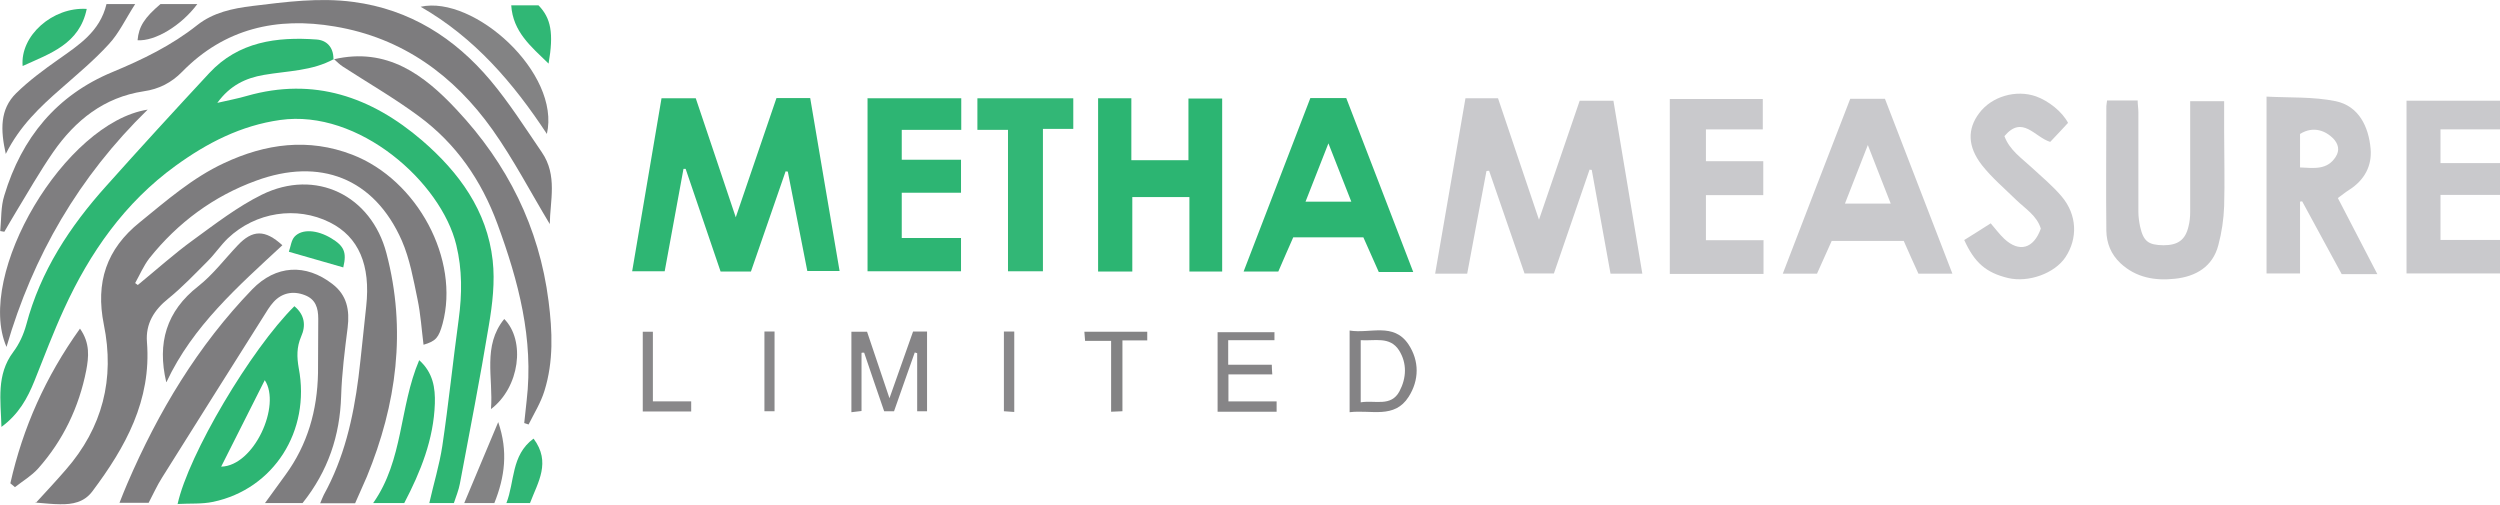 <?xml version="1.0" encoding="UTF-8"?>
<svg xmlns="http://www.w3.org/2000/svg" id="Layer_2" data-name="Layer 2" viewBox="0 0 103.77 20.95">
  <defs>
    <style>
      .cls-1 {
        fill: #818082;
      }

      .cls-1, .cls-2, .cls-3, .cls-4, .cls-5, .cls-6, .cls-7, .cls-8, .cls-9, .cls-10, .cls-11, .cls-12, .cls-13, .cls-14, .cls-15, .cls-16, .cls-17 {
        stroke-width: 0px;
      }

      .cls-2 {
        fill: #32b776;
      }

      .cls-3 {
        fill: #89888a;
      }

      .cls-4 {
        fill: #868587;
      }

      .cls-5 {
        fill: #2db573;
      }

      .cls-6 {
        fill: #838384;
      }

      .cls-7 {
        fill: #2cb572;
      }

      .cls-8 {
        fill: #c9c9cc;
      }

      .cls-9 {
        fill: #c8c8cb;
      }

      .cls-10 {
        fill: #30b775;
      }

      .cls-11 {
        fill: #30b675;
      }

      .cls-12 {
        fill: #2eb674;
      }

      .cls-13 {
        fill: #2eb673;
      }

      .cls-14 {
        fill: #848385;
      }

      .cls-15 {
        fill: #7d7c7e;
      }

      .cls-16 {
        fill: #7f7e80;
      }

      .cls-17 {
        fill: #7e7d7f;
      }
    </style>
  </defs>
  <g id="Layer_1-2" data-name="Layer 1">
    <g>
      <path class="cls-15" d="m1.48,20.88c.46-.5.86-.93,1.25-1.38,1.53-1.75,2.04-3.78,1.58-6.03-.35-1.74.1-3.13,1.5-4.25,1.11-.9,2.18-1.84,3.49-2.45,1.73-.81,3.5-1.05,5.32-.35,2.72,1.05,4.47,4.36,3.75,7.02-.16.58-.28.72-.79.87-.08-.63-.12-1.27-.25-1.89-.17-.82-.32-1.67-.65-2.43-1.15-2.61-3.41-3.46-6.05-2.49-1.76.64-3.25,1.74-4.43,3.22-.24.31-.4.69-.59,1.03l.11.08c.77-.63,1.5-1.29,2.3-1.87.92-.67,1.84-1.38,2.85-1.88,2.24-1.1,4.54.03,5.17,2.43.84,3.19.42,6.27-.81,9.27-.15.36-.32.71-.49,1.11h-1.45c.06-.14.1-.25.15-.35.84-1.52,1.22-3.17,1.44-4.88.12-.98.21-1.96.32-2.94.19-1.72-.31-2.89-1.51-3.49-1.38-.69-3.08-.43-4.23.66-.3.29-.54.65-.84.95-.53.53-1.05,1.08-1.63,1.55-.6.48-.95,1.05-.89,1.81.19,2.42-.89,4.36-2.27,6.2-.34.45-.82.54-1.34.53-.31,0-.62-.04-1.03-.07Z"></path>
      <path class="cls-13" d="m13.86,2.45c-.9.5-1.93.49-2.91.66-.75.13-1.4.43-1.93,1.16.47-.11.86-.18,1.23-.29,2.78-.79,5.16.04,7.27,1.85,1.53,1.32,2.7,2.91,2.93,4.98.1.89-.01,1.82-.16,2.7-.36,2.19-.79,4.37-1.2,6.56-.05.27-.16.54-.25.81h-1.02c.18-.8.42-1.58.54-2.37.26-1.75.44-3.51.68-5.26.14-1.04.15-2.05-.1-3.08-.63-2.61-4.05-5.65-7.31-5.19-1.63.23-3.03.95-4.34,1.9-2.11,1.53-3.56,3.6-4.63,5.94-.45.98-.83,1.99-1.23,2.99-.29.72-.65,1.38-1.37,1.91-.03-1.11-.22-2.16.49-3.11.25-.33.43-.73.54-1.13.59-2.23,1.81-4.08,3.32-5.76,1.41-1.58,2.84-3.14,4.28-4.69,1.21-1.3,2.8-1.51,4.45-1.39.42.03.7.32.7.8h0Z"></path>
      <path class="cls-13" d="m27.46,4.08h1.42c.54,1.61,1.09,3.23,1.66,4.94.59-1.72,1.14-3.33,1.69-4.95h1.4c.4,2.38.81,4.77,1.22,7.18h-1.34c-.27-1.38-.54-2.75-.81-4.13-.03,0-.06,0-.09-.01-.48,1.39-.96,2.77-1.44,4.16h-1.26c-.48-1.41-.96-2.83-1.45-4.26-.03,0-.06,0-.09,0-.26,1.42-.52,2.83-.78,4.25h-1.35c.41-2.4.81-4.77,1.22-7.19Z"></path>
      <path class="cls-8" d="m60.83,4.08h1.35c.55,1.63,1.1,3.27,1.7,5.04.59-1.73,1.14-3.33,1.69-4.94h1.4c.4,2.4.8,4.77,1.2,7.18h-1.32c-.26-1.43-.52-2.87-.78-4.31-.03,0-.06,0-.09-.01-.49,1.43-.98,2.86-1.48,4.31h-1.22c-.48-1.4-.98-2.83-1.47-4.26-.04,0-.07,0-.11.01-.27,1.41-.53,2.83-.8,4.26h-1.33c.42-2.44.84-4.85,1.26-7.29Z"></path>
      <path class="cls-15" d="m22.82,9.3c-.79-1.31-1.5-2.68-2.38-3.92-1.61-2.26-3.74-3.81-6.54-4.28-2.41-.41-4.58.08-6.34,1.88-.44.45-.96.72-1.6.81-1.64.25-2.83,1.2-3.75,2.52-.56.81-1.05,1.67-1.56,2.51-.16.26-.31.53-.47.8-.06-.01-.11-.02-.17-.03.05-.5.02-1.01.17-1.48C.9,5.72,2.35,3.95,4.67,2.99c1.25-.52,2.45-1.1,3.52-1.95.66-.52,1.46-.69,2.27-.79,1.4-.17,2.79-.36,4.21-.17,2.34.31,4.2,1.49,5.69,3.26.78.93,1.44,1.97,2.13,2.98.66.96.34,2.02.33,2.99Z"></path>
      <path class="cls-17" d="m12.56,20.88h-1.56c.31-.42.58-.8.85-1.17.92-1.26,1.32-2.68,1.35-4.22.01-.75,0-1.5.01-2.26,0-.45-.11-.81-.56-.98-.49-.19-.95-.09-1.29.28-.08.09-.16.19-.23.3-1.47,2.33-2.94,4.66-4.4,6.99-.21.33-.37.69-.56,1.05h-1.21c.12-.3.22-.56.33-.81,1.28-2.97,2.92-5.71,5.18-8.05.98-1.01,2.22-1.08,3.33-.22.6.46.72,1.08.63,1.81-.12.94-.24,1.89-.27,2.84-.05,1.64-.54,3.11-1.6,4.44Z"></path>
      <path class="cls-7" d="m45.58,4.08h1.38v2.57h2.37v-2.56h1.4v7.18h-1.36v-3.09h-2.37v3.09h-1.42v-7.18Z"></path>
      <path class="cls-7" d="m58.66,11.29h-1.43c-.21-.47-.42-.95-.64-1.44h-2.91c-.21.47-.41.94-.62,1.42h-1.44c.93-2.42,1.85-4.81,2.77-7.2h1.49c.91,2.37,1.84,4.76,2.78,7.22Zm-4.47-2.92h1.9c-.31-.8-.62-1.57-.95-2.42-.33.85-.63,1.6-.95,2.42Z"></path>
      <path class="cls-8" d="m81.03,11.36h-1.4c-.2-.43-.4-.89-.61-1.36h-2.99c-.19.43-.4.89-.61,1.36h-1.42c.93-2.43,1.86-4.83,2.8-7.26h1.44c.92,2.38,1.84,4.78,2.8,7.26Zm-4.46-2.91h1.91c-.31-.78-.6-1.54-.95-2.43-.34.88-.63,1.61-.95,2.43Z"></path>
      <path class="cls-8" d="m98.69,11.38h-1.49c-.54-1-1.09-2.01-1.64-3.02-.03,0-.06,0-.09.01v2.98h-1.39v-7.34c.96.05,1.94,0,2.87.19.96.2,1.37,1.06,1.45,1.98.06.71-.26,1.3-.89,1.7-.16.1-.3.22-.47.34.54,1.04,1.07,2.06,1.64,3.16Zm-3.22-4.43c.59.03,1.13.11,1.48-.44.18-.28.11-.54-.11-.77-.28-.28-.79-.54-1.37-.18v1.39Z"></path>
      <path class="cls-9" d="m87.48,4.17h1.25c0,.17.03.33.03.5,0,1.38,0,2.76,0,4.13,0,.2.03.4.07.6.14.62.34.77.97.78.6,0,.91-.22,1.04-.78.05-.19.07-.4.07-.6,0-1.52,0-3.04,0-4.6h1.41c0,.42,0,.84,0,1.26,0,1.03.03,2.07,0,3.1-.02.54-.1,1.09-.24,1.61-.23.9-.94,1.31-1.8,1.4-.82.09-1.62-.04-2.27-.65-.39-.37-.57-.83-.58-1.34-.02-1.72,0-3.45,0-5.17,0-.06.02-.12.03-.24Z"></path>
      <path class="cls-8" d="m73.2,9.96v1.41h-3.89v-7.26h3.86v1.26h-2.36v1.32h2.38v1.41h-2.38v1.87h2.38Z"></path>
      <path class="cls-5" d="m36,4.08h3.9v1.31h-2.47v1.24h2.46v1.37h-2.46v1.88h2.46v1.38h-3.88v-7.17Z"></path>
      <path class="cls-17" d="m13.86,2.46c2.2-.51,3.74.64,5.1,2.1,2.1,2.24,3.42,4.87,3.81,7.94.16,1.25.21,2.5-.17,3.72-.15.49-.43.94-.66,1.4-.06-.02-.12-.04-.18-.06.03-.31.07-.62.1-.93.3-2.56-.34-4.96-1.21-7.33-.67-1.82-1.72-3.34-3.27-4.48-1-.74-2.09-1.37-3.14-2.05-.14-.09-.26-.21-.38-.32,0,0,0,0,0,0Z"></path>
      <path class="cls-8" d="m103.77,8.09h-2.47v1.87h2.47v1.39h-3.88v-7.17h3.88v1.19h-2.47v1.4h2.47v1.33Z"></path>
      <path class="cls-8" d="m81.52,9.97c.36-.22.7-.44,1.11-.7.19.22.36.45.56.64.62.58,1.22.42,1.52-.42-.16-.54-.65-.83-1.03-1.2-.48-.47-1-.91-1.41-1.43-.61-.78-.61-1.51-.12-2.16.52-.7,1.53-.99,2.36-.7.53.19,1.09.64,1.33,1.1-.24.26-.49.53-.74.79-.65-.2-1.15-1.13-1.9-.24.21.58.71.91,1.14,1.31.42.39.87.76,1.24,1.2.64.76.67,1.74.15,2.52-.45.67-1.53,1.06-2.38.86-.91-.22-1.39-.63-1.82-1.58Z"></path>
      <path class="cls-5" d="m7.37,20.93c.45-2.06,3.05-6.44,4.85-8.22.42.35.49.79.28,1.26-.19.44-.18.85-.1,1.31.5,2.61-1.04,5.02-3.55,5.55-.47.1-.96.06-1.49.09Zm3.62-5.15c-.61,1.21-1.2,2.38-1.81,3.59,1.37-.03,2.5-2.55,1.81-3.59Z"></path>
      <path class="cls-2" d="m44.55,4.08v1.27h-1.26v5.91h-1.45v-5.87h-1.27v-1.31h3.98Z"></path>
      <path class="cls-16" d="m6.13,4.55C3.28,7.33,1.37,10.61.27,14.4c-1.31-3.01,2.42-9.31,5.86-9.85Z"></path>
      <path class="cls-16" d="m6.9,15.86c-.38-1.62,0-2.94,1.33-3.98.61-.48,1.09-1.12,1.63-1.69.62-.66,1.14-.67,1.86-.01-1.83,1.7-3.72,3.35-4.81,5.68Z"></path>
      <path class="cls-17" d="m.43,20.06c.52-2.31,1.46-4.42,2.89-6.42.43.61.36,1.19.26,1.73-.3,1.53-.96,2.91-2,4.08-.27.3-.64.52-.96.77-.06-.05-.12-.1-.18-.15Z"></path>
      <path class="cls-17" d="m4.42.17h1.19c-.4.62-.67,1.21-1.09,1.66-.61.67-1.31,1.25-1.99,1.85-.87.76-1.71,1.55-2.29,2.71C.02,5.4-.01,4.54.67,3.87c.53-.52,1.14-.97,1.75-1.4.85-.6,1.73-1.16,2-2.3Z"></path>
      <path class="cls-12" d="m17.4,14.95c.58.52.67,1.16.65,1.8-.05,1.49-.59,2.83-1.27,4.13h-1.29c1.26-1.79,1.08-3.98,1.91-5.93Z"></path>
      <path class="cls-6" d="m22.7,5.56c-1.4-2.13-3.01-4-5.24-5.28,2.21-.49,5.82,2.75,5.24,5.28Z"></path>
      <path class="cls-4" d="m35.76,14.66v2.4c-.14.02-.27.03-.42.05v-3.34h.65c.29.87.59,1.74.93,2.76.36-1.01.67-1.89.98-2.77h.58v3.31h-.41v-2.41s-.07-.02-.1-.03c-.29.81-.57,1.62-.86,2.44h-.41c-.28-.82-.56-1.62-.83-2.43h-.1Z"></path>
      <path class="cls-14" d="m56.02,17.12v-3.4c.85.14,1.82-.35,2.44.57.46.69.45,1.49.01,2.18-.59.93-1.56.53-2.45.64Zm.46-.42c.6-.1,1.26.2,1.61-.46.29-.55.32-1.16-.02-1.7-.38-.59-1.01-.38-1.59-.42v2.57Z"></path>
      <path class="cls-4" d="m52.9,13.78v.34h-1.92v1.02h1.81c0,.14.01.24.02.4h-1.82v1.12h2v.43h-2.45v-3.3h2.37Z"></path>
      <path class="cls-10" d="m3.6.37c-.3,1.46-1.52,1.85-2.66,2.37C.83,1.48,2.19.28,3.6.37Z"></path>
      <path class="cls-1" d="m20.38,16.98c.1-1.31-.36-2.62.55-3.74.89.9.64,2.84-.55,3.74Z"></path>
      <path class="cls-6" d="m20.51,20.88h-1.24c.47-1.11.91-2.18,1.41-3.36.42,1.22.27,2.29-.16,3.36Z"></path>
      <path class="cls-11" d="m22.15,18.21c.73.98.18,1.8-.15,2.67h-.98c.35-.89.19-1.98,1.12-2.67Z"></path>
      <path class="cls-10" d="m22.77,2.64c-.73-.71-1.48-1.32-1.55-2.42h1.13c.52.53.64,1.16.42,2.42Z"></path>
      <path class="cls-6" d="m47.62,13.77v.36h-1.03v2.94c-.17,0-.29.02-.47.02v-2.94h-1.08c-.01-.15-.02-.25-.03-.38h2.61Z"></path>
      <path class="cls-3" d="m27.1,16.66h1.59v.42h-2.01v-3.31h.42v2.89Z"></path>
      <path class="cls-11" d="m14.25,11.1c-.73-.21-1.43-.41-2.26-.65.08-.23.1-.48.24-.63.31-.33.94-.28,1.52.07.53.32.65.58.5,1.2Z"></path>
      <path class="cls-16" d="m6.66.17h1.53c-.67.9-1.76,1.55-2.48,1.5.05-.57.29-.94.95-1.5Z"></path>
      <path class="cls-3" d="m31.73,13.76h.42v3.31h-.42v-3.31Z"></path>
      <path class="cls-3" d="m42.1,17.1c-.18-.01-.29-.02-.43-.03v-3.31h.43v3.33Z"></path>
    </g>
  </g>
</svg>

